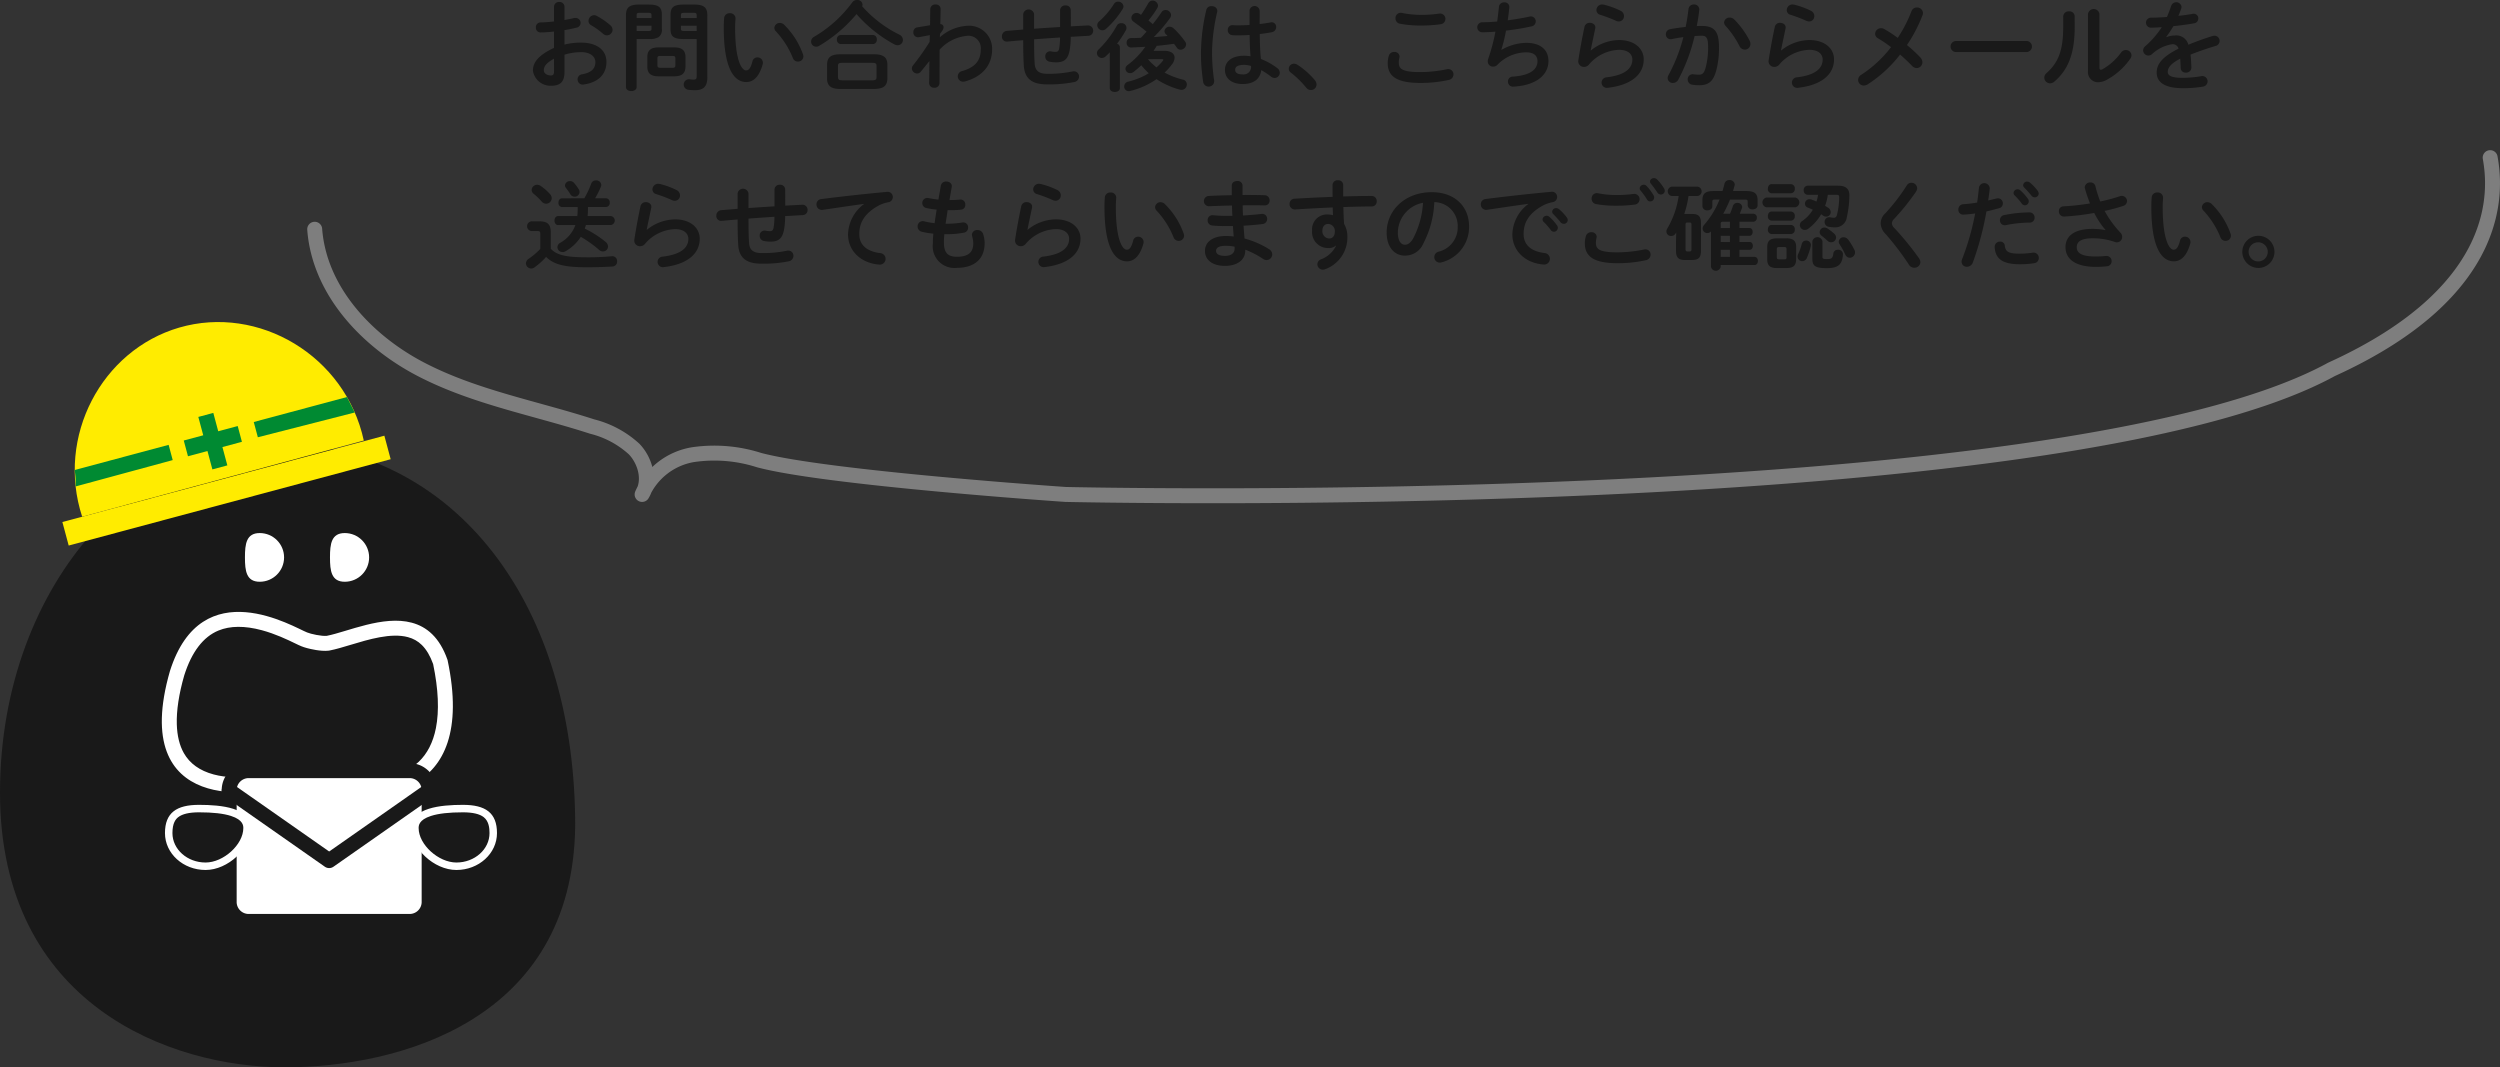<svg xmlns="http://www.w3.org/2000/svg" xmlns:xlink="http://www.w3.org/1999/xlink" width="334.658" height="142.875" viewBox="0 0 334.658 142.875">
  <rect x="0" y="0" width="334.658" height="142.875" fill="#333333" stroke="none"/>
  <defs>
    <clipPath id="clip-path">
      <rect id="長方形_4194" data-name="長方形 4194" width="44.618" height="24.347" fill="none"/>
    </clipPath>
  </defs>
  <g id="グループ_8357" data-name="グループ 8357" transform="translate(-20 -4965.582)">
    <path id="パス_75512" data-name="パス 75512" d="M5.564,7.928C6.149,7.837,6.7,7.72,7.176,7.6a.652.652,0,0,0,.546-.637A.663.663,0,0,0,7.033,6.3a.72.72,0,0,0-.234.026c-.364.091-.793.169-1.235.247V4.8a.645.645,0,0,0-.7-.637.645.645,0,0,0-.7.637V6.771c-.65.078-1.274.117-1.794.13a.63.63,0,0,0-.637.676.62.62,0,0,0,.637.663c.52,0,1.144-.052,1.794-.117v2.184C1.885,11.36,1.339,12.4,1.339,13.349A2.366,2.366,0,0,0,3.77,15.377c1.209,0,1.794-.494,1.794-1.846V11.217A7.675,7.675,0,0,1,7.8,10.879c1.235,0,1.9.611,1.9,1.326,0,.845-.507,1.417-1.781,1.638a.675.675,0,0,0-.6.676.685.685,0,0,0,.832.689c1.9-.273,3.029-1.339,3.029-3.016,0-1.625-1.313-2.587-3.393-2.587a8.758,8.758,0,0,0-2.223.26Zm-1.4,5.5c0,.325-.039.559-.416.572-.481,0-.949-.26-.949-.676,0-.507.234-.936,1.365-1.573Zm5.707-7.41a.708.708,0,0,0-.351-.091.781.781,0,0,0-.741.767.65.65,0,0,0,.364.585,10,10,0,0,1,1.573,1.131.793.793,0,0,0,.533.221A.761.761,0,0,0,12,7.889a.806.806,0,0,0-.3-.611A9.773,9.773,0,0,0,9.867,6.017Zm7.007,3.107a2.4,2.4,0,0,0,1.313-.273A1.224,1.224,0,0,0,18.6,7.759V5.9c0-.949-.338-1.391-1.729-1.391H15.522c-1.378,0-1.729.494-1.729,1.443v9.594c0,.364.364.546.715.546s.715-.182.715-.546V9.124ZM15.223,8.045v-.7h1.989v.39c0,.247-.091.312-.429.312Zm1.989-1.729H15.223V5.939c0-.26.091-.325.416-.325h1.144c.338,0,.429.065.429.325Zm3.042,7.8c.923-.013,1.482-.286,1.508-1.3V11.542c0-.884-.455-1.3-1.508-1.3H18.161c-1.053,0-1.508.416-1.508,1.3v1.274c0,.884.455,1.3,1.508,1.3Zm-1.872-1.144c-.247,0-.377-.065-.377-.325v-.936c0-.234.078-.325.377-.325h1.651c.3,0,.377.091.377.325v.936c0,.234-.078.325-.377.325Zm4.875-3.848v5.018c0,.312-.117.416-.416.416a4.063,4.063,0,0,1-.559-.052.71.71,0,0,0-.208,1.4,5.6,5.6,0,0,0,.962.065c1.1,0,1.651-.468,1.651-1.7V5.952c0-.949-.351-1.443-1.729-1.443H21.489c-1.391,0-1.729.442-1.729,1.391V7.759c0,.962.338,1.365,1.729,1.365Zm0-1.079H21.58c-.338,0-.429-.065-.429-.312v-.39h2.106Zm0-1.729H21.151V5.939c0-.26.091-.325.429-.325h1.261c.325,0,.416.065.416.325Zm3.679-.026c-.026.338-.052.728-.052,1.326,0,4.94,1.144,7.267,3.029,7.267.871,0,1.7-.637,2.184-2.379a.644.644,0,0,0,.026-.221.715.715,0,0,0-.741-.7.667.667,0,0,0-.663.559c-.26.975-.533,1.183-.845,1.183-.546,0-1.469-1.2-1.469-5.746,0-.468.026-.78.052-1.183a.7.7,0,0,0-.767-.728A.712.712,0,0,0,26.936,6.29Zm8.034.923a.858.858,0,0,0-.572-.247.719.719,0,0,0-.741.663.68.68,0,0,0,.221.481,11.5,11.5,0,0,1,2.249,3.536.716.716,0,0,0,.689.494.7.7,0,0,0,.728-.689,1.241,1.241,0,0,0-.052-.273A10.414,10.414,0,0,0,34.97,7.213Zm12.064,8.593c1.014-.026,1.729-.247,1.755-1.391V12.556c0-.936-.494-1.391-1.755-1.391H42.458c-1.261,0-1.742.455-1.742,1.391v1.859c0,.936.481,1.391,1.742,1.391Zm-4.3-1.157c-.364-.013-.559-.052-.559-.455V12.751c0-.338.091-.442.559-.442h4.03c.468,0,.572.1.572.442v1.443c0,.338-.1.455-.572.455ZM45.409,4.73a.459.459,0,0,0,.052-.221.675.675,0,0,0-.728-.611.782.782,0,0,0-.65.325,16.869,16.869,0,0,1-5.109,4.6.731.731,0,0,0-.4.637.691.691,0,0,0,.676.689.721.721,0,0,0,.377-.1,19.362,19.362,0,0,0,5.031-4.264A18.2,18.2,0,0,0,49.7,9.826a.984.984,0,0,0,.468.13.71.71,0,0,0,.7-.715.794.794,0,0,0-.468-.7A16.087,16.087,0,0,1,45.409,4.73Zm1.43,5.07a.554.554,0,0,0,.533-.611.547.547,0,0,0-.533-.611H42.562a.555.555,0,0,0-.533.611.562.562,0,0,0,.533.611Zm9-1.391c.351-.429.468-.637.468-.871a.418.418,0,0,0-.429-.416l.039-2.015a.622.622,0,0,0-.689-.611.655.655,0,0,0-.7.611L54.5,7.278l-1.729.286a.615.615,0,0,0-.507.637A.631.631,0,0,0,53,8.877L54.47,8.6l-.026.9a32.034,32.034,0,0,1-2.223,3.146.664.664,0,0,0-.156.416.712.712,0,0,0,.7.676.653.653,0,0,0,.52-.273l1.131-1.4-.039,2.964a.629.629,0,0,0,.689.611.64.64,0,0,0,.7-.611l.013-4.485a5.706,5.706,0,0,1,3.77-1.859,1.663,1.663,0,0,1,1.742,1.807c0,1.56-.806,2.431-2.483,2.912a.741.741,0,0,0-.6.715.715.715,0,0,0,.728.715,1.3,1.3,0,0,0,.208-.026c2.262-.6,3.666-2.106,3.666-4.329a3.081,3.081,0,0,0-3.263-3.133A6.052,6.052,0,0,0,55.809,8.89Zm17.5-3.133a.651.651,0,0,0-.715-.65.658.658,0,0,0-.715.65V7.512c-1.157.078-2.327.143-3.484.234V5.783a.737.737,0,0,0-1.456,0V7.85c-.728.065-1.456.117-2.184.182a.713.713,0,0,0-.663.741.646.646,0,0,0,.741.689c.7-.065,1.4-.13,2.106-.182v.13c0,1.326.026,2.288.078,3.211.1,1.937,1.248,2.574,3.146,2.574a17.138,17.138,0,0,0,3.588-.312.751.751,0,0,0,.663-.728.693.693,0,0,0-.7-.715,1,1,0,0,0-.195.026,16.048,16.048,0,0,1-3.341.312c-1.131,0-1.638-.416-1.7-1.326s-.078-1.807-.078-3.081V9.163c1.157-.091,2.314-.169,3.471-.247a8.953,8.953,0,0,1-.117,1.469c-.065.338-.195.455-.494.455a2.347,2.347,0,0,1-.585-.065.654.654,0,0,0-.78.689.688.688,0,0,0,.546.689,4.541,4.541,0,0,0,.9.091c1.079,0,1.6-.416,1.82-1.638a10.815,10.815,0,0,0,.143-1.781c.78-.039,1.56-.091,2.34-.13a.676.676,0,0,0,.663-.689.684.684,0,0,0-.754-.7l-2.236.117ZM84.409,10.71c.156-.221.3-.455.442-.676.767-.065,1.534-.169,2.3-.273.143.182.273.351.377.507a.6.6,0,0,0,.507.286.763.763,0,0,0,.741-.715.637.637,0,0,0-.1-.325,10.9,10.9,0,0,0-1.56-1.807.81.81,0,0,0-.559-.234.66.66,0,0,0-.676.6.568.568,0,0,0,.182.4c.078.078.156.156.234.247-.611.052-1.222.1-1.846.143a20.038,20.038,0,0,0,2.171-2.548.664.664,0,0,0,.143-.4.729.729,0,0,0-.741-.676.624.624,0,0,0-.533.286c-.286.442-.7,1.014-1.17,1.6-.195-.156-.39-.325-.585-.494a11.516,11.516,0,0,0,1.2-1.69.683.683,0,0,0,.078-.3.725.725,0,0,0-.728-.663.642.642,0,0,0-.572.351,17.793,17.793,0,0,1-.975,1.56l-.156-.117a.772.772,0,0,0-.442-.143.689.689,0,0,0-.689.663.63.63,0,0,0,.286.507c.559.416,1.131.819,1.742,1.339-.247.273-.494.559-.754.819-.442.026-.884.039-1.313.039a.586.586,0,0,0-.6.624.6.6,0,0,0,.637.637c.585-.026,1.209-.052,1.859-.091a10.486,10.486,0,0,1-2.327,2.405.677.677,0,0,0-.325.546.607.607,0,0,0,.624.572.74.74,0,0,0,.455-.156,13.142,13.142,0,0,0,1.04-.9,9.711,9.711,0,0,0,1,1.066,7.826,7.826,0,0,1-1.183.611,10.437,10.437,0,0,1-1.521.507.675.675,0,0,0-.585.65.615.615,0,0,0,.611.637,1.02,1.02,0,0,0,.182-.026,10.529,10.529,0,0,0,3.536-1.586,10.479,10.479,0,0,0,3.107,1.4.736.736,0,0,0,.234.039.726.726,0,0,0,.715-.741.652.652,0,0,0-.546-.637,10.262,10.262,0,0,1-2.431-.936,8.938,8.938,0,0,0,1-1.118,1.481,1.481,0,0,0,.338-.871c0-.546-.468-.923-1.339-.923ZM85.5,11.815c.143,0,.221.026.221.091a.286.286,0,0,1-.078.156,7.362,7.362,0,0,1-.832.858,7.667,7.667,0,0,1-1.144-1.1Zm-6.942,3.874c0,.351.338.52.676.52s.676-.169.676-.52v-5.46a.528.528,0,0,0-.377-.481A14.44,14.44,0,0,0,80.7,7.967a.639.639,0,0,0-.637-.962.607.607,0,0,0-.559.325,13.69,13.69,0,0,1-2.392,3.146.718.718,0,0,0-.273.546.661.661,0,0,0,.663.637A.747.747,0,0,0,78,11.451c.182-.169.377-.351.559-.546Zm.559-11.258a10.736,10.736,0,0,1-1.963,2.314.676.676,0,0,0-.273.533.7.7,0,0,0,.689.676.713.713,0,0,0,.468-.182,11.917,11.917,0,0,0,2.262-2.7.651.651,0,0,0,.091-.325.7.7,0,0,0-.728-.624A.614.614,0,0,0,79.118,4.431Zm19.5.871a.681.681,0,0,0-1.352,0V7.239c-.559.039-1.092.052-1.6.052-.234,0-.442-.013-.637-.026a.615.615,0,0,0-.676.65.656.656,0,0,0,.6.689,6.223,6.223,0,0,0,.715.026c.507,0,1.053-.013,1.612-.052.013.949.039,1.9.117,2.847a6.687,6.687,0,0,0-.858-.065c-1.69,0-2.561.806-2.561,1.885,0,1.17.91,1.9,2.366,1.9,1.612,0,2.353-.78,2.5-1.859a10.058,10.058,0,0,1,1.287.858.826.826,0,0,0,.494.195.7.7,0,0,0,.689-.7.789.789,0,0,0-.351-.637,9.091,9.091,0,0,0-2.171-1.209c-.117-1.1-.143-2.223-.156-3.341.559-.065,1.118-.143,1.625-.247a.687.687,0,0,0,.572-.689.606.606,0,0,0-.78-.611c-.442.078-.923.156-1.43.208V5.3Zm-2.275,8.554c-.65,0-1-.208-1-.611,0-.377.286-.663,1.2-.663a3.637,3.637,0,0,1,.923.143A1,1,0,0,1,96.343,13.856ZM91.481,5.224a25.684,25.684,0,0,0-.715,5.629,25.276,25.276,0,0,0,.3,4.056.743.743,0,0,0,1.469-.182,26.839,26.839,0,0,1-.286-3.861A24.82,24.82,0,0,1,92.937,5.5c.1-.507-.325-.78-.741-.78A.677.677,0,0,0,91.481,5.224Zm11.336,8.411a12.651,12.651,0,0,1,2.028,1.989.792.792,0,0,0,.637.325.741.741,0,0,0,.754-.728.948.948,0,0,0-.234-.6,10.4,10.4,0,0,0-2.327-2.054.927.927,0,0,0-.455-.143.694.694,0,0,0-.7.676A.639.639,0,0,0,102.817,13.635Zm14.846-8.008a.7.7,0,0,0-.858.728.713.713,0,0,0,.572.715,14.748,14.748,0,0,0,2.834.247,18.324,18.324,0,0,0,2.678-.182.718.718,0,0,0-.234-1.417,16.039,16.039,0,0,1-2.457.169A12.684,12.684,0,0,1,117.663,5.627ZM120.12,15a17.123,17.123,0,0,0,3.809-.4.759.759,0,0,0,.637-.741.69.69,0,0,0-.689-.715,1.3,1.3,0,0,0-.208.026,17.791,17.791,0,0,1-3.549.377c-2.431,0-2.873-.442-2.873-1.261a2.776,2.776,0,0,1,.078-.65,1.02,1.02,0,0,0,.026-.182.652.652,0,0,0-.715-.6.717.717,0,0,0-.728.52,3.538,3.538,0,0,0-.143.975C115.765,14.116,116.987,15,120.12,15Zm10.855-4.446a20.6,20.6,0,0,0,.624-2.561,32.155,32.155,0,0,0,3.38-.559.672.672,0,0,0,.6-.663.657.657,0,0,0-.65-.676,1,1,0,0,0-.195.026c-.871.195-1.885.364-2.9.494.078-.533.143-1.1.208-1.7a.624.624,0,0,0-.676-.7.672.672,0,0,0-.715.6c-.065.663-.143,1.313-.234,1.963-.741.065-1.43.1-2.028.1a.67.67,0,0,0,.013,1.339c.546,0,1.144-.026,1.781-.078a25.488,25.488,0,0,1-.975,3.666.923.923,0,0,0-.052.312.7.7,0,0,0,.728.7.823.823,0,0,0,.559-.234,5.391,5.391,0,0,1,3.887-1.677c1.066,0,1.482.507,1.482,1.183,0,1.053-.871,1.9-3.315,2.067a.632.632,0,0,0-.637.663.667.667,0,0,0,.741.676c2.951-.156,4.68-1.508,4.68-3.432,0-1.43-.988-2.431-2.977-2.431a6.852,6.852,0,0,0-3.3.936ZM144.69,4.522a1.448,1.448,0,0,0-.221-.026.765.765,0,0,0-.767.754.648.648,0,0,0,.494.624,18.854,18.854,0,0,1,2.119.806.937.937,0,0,0,.39.091.7.7,0,0,0,.689-.715.784.784,0,0,0-.455-.715A10.646,10.646,0,0,0,144.69,4.522Zm-1.755,6.123c.143-.754.364-1.742.611-2.951.091-.468-.312-.741-.728-.741a.693.693,0,0,0-.715.546c-.325,1.508-.624,3.172-.819,4.446a.755.755,0,0,0,.754.91.846.846,0,0,0,.663-.312,5.514,5.514,0,0,1,4.03-1.976c1.248,0,1.781.624,1.781,1.3,0,1.118-.884,2.08-3.432,2.379a.708.708,0,1,0,.169,1.4c3.133-.364,4.784-1.794,4.784-3.8,0-1.469-1.261-2.587-3.3-2.587a6.1,6.1,0,0,0-3.77,1.391Zm13.91-1.924c.351-.026.676-.039.962-.039.624,0,.845.312.845,1.482a10.41,10.41,0,0,1-.338,2.821c-.221.767-.455.91-.91.91a6.16,6.16,0,0,1-.715-.052.663.663,0,0,0-.767.7.7.7,0,0,0,.637.7,5.99,5.99,0,0,0,.884.065c1.313,0,1.911-.533,2.314-2.028a11.558,11.558,0,0,0,.351-3.107c0-2.041-.611-2.8-2.275-2.8-.208,0-.442,0-.7.013.143-.715.26-1.443.338-2.145a.673.673,0,0,0-.728-.741.681.681,0,0,0-.715.611c-.091.793-.221,1.6-.377,2.392-.689.078-1.4.169-2.067.3a.674.674,0,0,0-.585.676.634.634,0,0,0,.793.65c.494-.1,1.014-.195,1.547-.26a21.918,21.918,0,0,1-1.989,5.083.874.874,0,0,0-.117.4.676.676,0,0,0,.715.65.827.827,0,0,0,.7-.416A24.227,24.227,0,0,0,156.845,8.721Zm5.3-2.223a.869.869,0,0,0-.6-.247.721.721,0,0,0-.754.65.714.714,0,0,0,.208.468,12.56,12.56,0,0,1,1.846,2.678.8.8,0,0,0,.715.494.746.746,0,0,0,.754-.754.991.991,0,0,0-.1-.442A11.564,11.564,0,0,0,162.149,6.5Zm8.021-1.976a1.448,1.448,0,0,0-.221-.026.765.765,0,0,0-.767.754.648.648,0,0,0,.494.624,18.854,18.854,0,0,1,2.119.806.937.937,0,0,0,.39.091.7.7,0,0,0,.689-.715.784.784,0,0,0-.455-.715A10.646,10.646,0,0,0,170.17,4.522Zm-1.755,6.123c.143-.754.364-1.742.611-2.951.091-.468-.312-.741-.728-.741a.693.693,0,0,0-.715.546c-.325,1.508-.624,3.172-.819,4.446a.755.755,0,0,0,.754.91.846.846,0,0,0,.663-.312,5.514,5.514,0,0,1,4.03-1.976c1.248,0,1.781.624,1.781,1.3,0,1.118-.884,2.08-3.432,2.379a.708.708,0,1,0,.169,1.4c3.133-.364,4.784-1.794,4.784-3.8,0-1.469-1.261-2.587-3.3-2.587a6.1,6.1,0,0,0-3.77,1.391Zm14.729-.429a16.16,16.16,0,0,1-3.965,3.679.833.833,0,0,0-.442.7.757.757,0,0,0,.767.754,1.033,1.033,0,0,0,.507-.156,17.272,17.272,0,0,0,4.342-3.991c.6.507,1.144,1.04,1.586,1.495a.878.878,0,0,0,.65.312.777.777,0,0,0,.754-.78.958.958,0,0,0-.26-.624,19.551,19.551,0,0,0-1.807-1.677,19.98,19.98,0,0,0,2.08-3.978.894.894,0,0,0,.065-.312A.783.783,0,0,0,186.6,4.9a.753.753,0,0,0-.728.507,18.436,18.436,0,0,1-1.833,3.562,18.233,18.233,0,0,0-1.807-1.183.889.889,0,0,0-.429-.117.789.789,0,0,0-.793.754.71.71,0,0,0,.4.611A16.563,16.563,0,0,1,183.144,10.216Zm8.671-.832a.742.742,0,0,0,0,1.482h9.49a.742.742,0,0,0,0-1.482Zm14.378-1.872c0,3.172-.676,4.771-2.223,6.162a.829.829,0,0,0-.312.624.774.774,0,0,0,.767.754.868.868,0,0,0,.585-.234c1.794-1.534,2.717-3.666,2.717-7.254V6.095a.69.69,0,0,0-.754-.676.713.713,0,0,0-.78.676Zm4.849-1.742a.775.775,0,0,0-1.534,0v7.618a1.357,1.357,0,0,0,1.365,1.521,2.476,2.476,0,0,0,1.118-.312,9.171,9.171,0,0,0,3.185-2.847.833.833,0,0,0,.156-.455.748.748,0,0,0-.767-.7.789.789,0,0,0-.637.351,7.862,7.862,0,0,1-2.444,2.2.691.691,0,0,1-.26.091c-.13,0-.182-.1-.182-.3Zm8.944,3.068c.312-.416.637-.91.962-1.443.962-.091,1.937-.234,2.756-.377a.649.649,0,0,0,.572-.65.617.617,0,0,0-.78-.611c-.559.1-1.209.195-1.885.26A10.547,10.547,0,0,0,222,4.99a.505.505,0,0,0,.026-.195.716.716,0,0,0-1.378-.13c-.156.481-.351.988-.572,1.508-.754.052-1.482.091-2.093.091a.671.671,0,1,0,0,1.339c.429-.013.9-.026,1.4-.065a12.24,12.24,0,0,1-2.2,2.535.759.759,0,0,0-.3.572.714.714,0,0,0,.7.689.768.768,0,0,0,.468-.169,5.136,5.136,0,0,1,2.665-1.339.8.8,0,0,1,.91.585c-2.314,1.157-2.925,2.158-2.925,3.2,0,1.274,1.04,2.093,3.5,2.093a15.245,15.245,0,0,0,2.665-.208.717.717,0,0,0,.65-.7.7.7,0,0,0-.845-.7,15.264,15.264,0,0,1-2.522.221c-1.5,0-1.963-.3-1.963-.806,0-.481.312-1.066,1.664-1.755.026.351.052.767.065,1.261a.633.633,0,0,0,.689.6.679.679,0,0,0,.741-.676c-.026-.676-.052-1.248-.117-1.729,1.092-.442,2.249-.832,3.38-1.17a.694.694,0,0,0-.156-1.365.971.971,0,0,0-.26.039,33.877,33.877,0,0,0-3.25,1.17,1.66,1.66,0,0,0-1.82-1.235,3.114,3.114,0,0,0-1.118.221ZM5.239,30.446c-.325,0-.481.286-.481.585a.523.523,0,0,0,.481.585H7.332v.156a9.519,9.519,0,0,1-.052,1.053H4.706c-.325,0-.481.3-.481.6s.156.6.481.6H7.02a4.387,4.387,0,0,1-2.015,2.366.718.718,0,0,0-.39.6.687.687,0,0,0,.689.65.753.753,0,0,0,.416-.117,5.889,5.889,0,0,0,2.028-1.924A15.811,15.811,0,0,1,10.2,37.349a.745.745,0,0,0,.52.208.677.677,0,0,0,.676-.663.844.844,0,0,0-.351-.637A14.291,14.291,0,0,0,8.281,34.5c.052-.156.1-.312.156-.481h3.354a.609.609,0,0,0,0-1.2H8.658c.039-.338.039-.663.052-1v-.208h2.418a.533.533,0,0,0,.494-.585.526.526,0,0,0-.494-.585H9.659a11.5,11.5,0,0,0,.78-1.547.6.6,0,0,0,.052-.247.66.66,0,0,0-.715-.6.644.644,0,0,0-.637.442,11.745,11.745,0,0,1-.923,1.95ZM3.731,35.022c0-1.04-.39-1.495-1.495-1.495H1.131a.655.655,0,0,0,0,1.3h.793c.338,0,.4.091.4.364v2.028A9.39,9.39,0,0,1,.78,38.532a.786.786,0,0,0-.377.624.714.714,0,0,0,.7.689.735.735,0,0,0,.429-.143,9.381,9.381,0,0,0,1.573-1.417c.975.988,2.379,1.391,5.408,1.391,1.378,0,2.392-.039,3.471-.1a.651.651,0,0,0,.624-.689.643.643,0,0,0-.715-.689,32.386,32.386,0,0,1-3.393.143c-2.782,0-3.991-.312-4.771-1.144Zm3.094-6.656a.653.653,0,0,0-.507-.221.642.642,0,0,0-.689.559.589.589,0,0,0,.13.351,7.977,7.977,0,0,1,.559.793.663.663,0,0,0,.611.377.635.635,0,0,0,.65-.611.679.679,0,0,0-.1-.364A6.117,6.117,0,0,0,6.825,28.366ZM2.4,28.8a.869.869,0,0,0-.494-.169.743.743,0,0,0-.741.7.69.69,0,0,0,.273.507,9.7,9.7,0,0,1,1.066,1.027.764.764,0,0,0,.6.3.749.749,0,0,0,.754-.728A.817.817,0,0,0,3.64,29.9,6.7,6.7,0,0,0,2.4,28.8Zm15.925-.273a1.448,1.448,0,0,0-.221-.026.765.765,0,0,0-.767.754.648.648,0,0,0,.494.624,18.854,18.854,0,0,1,2.119.806.937.937,0,0,0,.39.091.7.7,0,0,0,.689-.715.784.784,0,0,0-.455-.715A10.646,10.646,0,0,0,18.33,28.522Zm-1.755,6.123c.143-.754.364-1.742.611-2.951.091-.468-.312-.741-.728-.741a.693.693,0,0,0-.715.546c-.325,1.508-.624,3.172-.819,4.446a.755.755,0,0,0,.754.91.846.846,0,0,0,.663-.312,5.514,5.514,0,0,1,4.03-1.976c1.248,0,1.781.624,1.781,1.3,0,1.118-.884,2.08-3.432,2.379a.708.708,0,1,0,.169,1.4c3.133-.364,4.784-1.794,4.784-3.8,0-1.469-1.261-2.587-3.3-2.587a6.1,6.1,0,0,0-3.77,1.391Zm18.538-5.369a.651.651,0,0,0-.715-.65.658.658,0,0,0-.715.65v2.236c-1.157.078-2.327.143-3.484.234V29.783a.737.737,0,0,0-1.456,0V31.85c-.728.065-1.456.117-2.184.182a.713.713,0,0,0-.663.741.646.646,0,0,0,.741.689c.7-.065,1.4-.13,2.106-.182v.13c0,1.326.026,2.288.078,3.211.1,1.937,1.248,2.574,3.146,2.574a17.138,17.138,0,0,0,3.588-.312.751.751,0,0,0,.663-.728.693.693,0,0,0-.7-.715,1,1,0,0,0-.195.026,16.048,16.048,0,0,1-3.341.312c-1.131,0-1.638-.416-1.7-1.326s-.078-1.807-.078-3.081v-.208c1.157-.091,2.314-.169,3.471-.247a8.953,8.953,0,0,1-.117,1.469c-.065.338-.195.455-.494.455a2.347,2.347,0,0,1-.585-.065.654.654,0,0,0-.78.689.688.688,0,0,0,.546.689,4.54,4.54,0,0,0,.9.091c1.079,0,1.6-.416,1.82-1.638a10.816,10.816,0,0,0,.143-1.781c.78-.039,1.56-.091,2.34-.13a.676.676,0,0,0,.663-.689.684.684,0,0,0-.754-.7l-2.236.117Zm10.543,1.937a5.241,5.241,0,0,0-2.132,4.056c0,2.21,1.729,3.861,4.186,4.043a.77.77,0,1,0,.143-1.534c-1.82-.221-2.821-1.1-2.821-2.548,0-1.235.429-2.587,2.457-3.744a4.45,4.45,0,0,1,1.43-.52.7.7,0,0,0,.6-.7.683.683,0,0,0-.78-.689c-2.7.247-6.058.611-8.762.962a.7.7,0,0,0-.676.715.719.719,0,0,0,.858.728c1.872-.273,3.939-.585,5.5-.793ZM57.4,28.938c.091-.481-.312-.741-.715-.741a.694.694,0,0,0-.741.546l-.325,1.872a12.108,12.108,0,0,1-1.339-.208.673.673,0,0,0-.819.689.664.664,0,0,0,.559.65,9.462,9.462,0,0,0,1.365.208c-.1.611-.195,1.209-.273,1.82a10.62,10.62,0,0,1-1.378-.247.72.72,0,0,0-.234-.026.677.677,0,0,0-.663.715.708.708,0,0,0,.546.7,10.5,10.5,0,0,0,1.56.26,12.432,12.432,0,0,0-.065,1.313,2.906,2.906,0,0,0,3.237,3.263c2.184,0,3.692-1.079,3.692-3.3a3.9,3.9,0,0,0-.195-1.2.767.767,0,0,0-.767-.559.679.679,0,0,0-.741.624,1,1,0,0,0,.026.195,3.541,3.541,0,0,1,.156.962c0,1.287-.767,1.794-2.2,1.794-1.144,0-1.729-.481-1.729-1.885,0-.312.013-.676.052-1.131h.364a12.176,12.176,0,0,0,2.262-.208.666.666,0,0,0,.559-.689.651.651,0,0,0-.767-.676,12.464,12.464,0,0,1-2.041.169h-.208c.091-.611.195-1.209.273-1.82h.364a10.863,10.863,0,0,0,1.443-.065.611.611,0,0,0,.559-.663.635.635,0,0,0-.689-.689c-.4.039-.832.065-1.339.065H57.1Zm11.895-.416a1.447,1.447,0,0,0-.221-.026.765.765,0,0,0-.767.754.648.648,0,0,0,.494.624,18.854,18.854,0,0,1,2.119.806.937.937,0,0,0,.39.091.7.7,0,0,0,.689-.715.784.784,0,0,0-.455-.715A10.646,10.646,0,0,0,69.29,28.522Zm-1.755,6.123c.143-.754.364-1.742.611-2.951.091-.468-.312-.741-.728-.741a.693.693,0,0,0-.715.546c-.325,1.508-.624,3.172-.819,4.446a.755.755,0,0,0,.754.91.846.846,0,0,0,.663-.312,5.514,5.514,0,0,1,4.03-1.976c1.248,0,1.781.624,1.781,1.3,0,1.118-.884,2.08-3.432,2.379a.708.708,0,1,0,.169,1.4c3.133-.364,4.784-1.794,4.784-3.8,0-1.469-1.261-2.587-3.3-2.587a6.1,6.1,0,0,0-3.77,1.391ZM77.9,30.29c-.026.338-.052.728-.052,1.326,0,4.94,1.144,7.267,3.029,7.267.871,0,1.7-.637,2.184-2.379a.644.644,0,0,0,.026-.221.715.715,0,0,0-.741-.7.667.667,0,0,0-.663.559c-.26.975-.533,1.183-.845,1.183-.546,0-1.469-1.2-1.469-5.746,0-.468.026-.78.052-1.183a.7.7,0,0,0-.767-.728A.712.712,0,0,0,77.9,30.29Zm8.034.923a.858.858,0,0,0-.572-.247.719.719,0,0,0-.741.663.68.68,0,0,0,.221.481,11.5,11.5,0,0,1,2.249,3.536.716.716,0,0,0,.689.494.7.7,0,0,0,.728-.689,1.241,1.241,0,0,0-.052-.273A10.414,10.414,0,0,0,85.93,31.213Zm10.4-2.5a.641.641,0,0,0-.715-.585c-.364,0-.728.195-.728.585V30.03c-1.105.013-2.184.052-3.094.1a.69.69,0,0,0,.026,1.378c.91-.039,1.989-.078,3.094-.1.013.468.026.923.052,1.391h-.7a17.957,17.957,0,0,1-1.872-.091.657.657,0,0,0-.741.689.675.675,0,0,0,.624.689c.455.052,1.248.078,2.028.078h.741c.013.455.065.923.1,1.391a9.737,9.737,0,0,0-1.053-.065c-1.859,0-2.795.871-2.795,2,0,1.209,1.014,2,2.665,2,1.508,0,2.73-.676,2.73-2.08v-.091a12.136,12.136,0,0,1,2.4,1.248.764.764,0,0,0,1.209-.624.833.833,0,0,0-.442-.7A11.958,11.958,0,0,0,96.6,35.828c-.052-.572-.1-1.144-.13-1.716.871-.052,1.729-.117,2.522-.221a.686.686,0,0,0,.637-.689.665.665,0,0,0-.793-.663c-.754.091-1.586.156-2.444.208q-.039-.683-.039-1.365c1.053-.013,2.067-.013,2.938.013a.633.633,0,0,0,.663-.663.665.665,0,0,0-.663-.7C98.4,30,97.37,29.991,96.33,30V28.717Zm-2.366,9.438c-.845,0-1.183-.3-1.183-.65,0-.39.3-.7,1.313-.7a6.052,6.052,0,0,1,1.17.117v.286C95.264,37.752,94.835,38.155,93.964,38.155Zm14.885-1.365a3.674,3.674,0,0,1-2,1.82.729.729,0,0,0-.507.663.738.738,0,0,0,.741.728.958.958,0,0,0,.351-.078,4.513,4.513,0,0,0,2.925-4.329,3.316,3.316,0,0,0-.442-1.729c-.052-.754-.078-1.495-.091-2.249,1.352-.039,2.678-.078,3.835-.078a.646.646,0,0,0,.624-.689.664.664,0,0,0-.676-.715c-1.157,0-2.457.026-3.809.065V28.652a.642.642,0,0,0-.7-.624.668.668,0,0,0-.728.637c0,.585,0,1.118.013,1.586-1.781.065-3.562.156-5.1.247a.671.671,0,0,0-.663.7.7.7,0,0,0,.728.741c1.521-.1,3.289-.195,5.044-.273.013.351.026.689.039,1.04a3.053,3.053,0,0,0-.78-.1,1.985,1.985,0,0,0-2.015,2.158,2.138,2.138,0,0,0,2.21,2.34,1.433,1.433,0,0,0,.962-.325Zm-1.079-2.912a.94.94,0,0,1,.91,1.04c0,.6-.325.91-.767.91a.967.967,0,0,1-.9-1.027C107.016,34.229,107.328,33.878,107.77,33.878Zm10.283,4.238a2.638,2.638,0,0,0,2.483-1.638A13.007,13.007,0,0,0,122,30.953a3.178,3.178,0,0,1,3.133,3.25,3.343,3.343,0,0,1-2.587,3.393.749.749,0,0,0-.546.715.729.729,0,0,0,.728.741.853.853,0,0,0,.3-.052,4.869,4.869,0,0,0,3.627-4.8c0-2.587-1.833-4.576-5-4.576-3.575,0-6.032,2.431-6.032,5.4C115.622,37.05,116.727,38.116,118.053,38.116Zm2.431-7.072a11.759,11.759,0,0,1-1.3,4.745c-.377.663-.728.871-1.131.871-.468,0-.936-.442-.936-1.638A4.118,4.118,0,0,1,120.484,31.044Zm14.092.169a5.241,5.241,0,0,0-2.132,4.056c0,2.21,1.729,3.861,4.186,4.043a.77.77,0,1,0,.143-1.534c-1.82-.221-2.821-1.1-2.821-2.548,0-1.235.429-2.587,2.457-3.744a4.45,4.45,0,0,1,1.43-.52.7.7,0,0,0,.6-.7.683.683,0,0,0-.78-.689c-2.7.247-6.058.611-8.762.962a.7.7,0,0,0-.676.715.719.719,0,0,0,.858.728c1.872-.273,3.939-.585,5.5-.793Zm2.041,2.366a9.456,9.456,0,0,1,.962,1.1.521.521,0,0,0,.429.247.53.53,0,0,0,.52-.52.543.543,0,0,0-.117-.351,6.5,6.5,0,0,0-1.014-1.131.545.545,0,0,0-.91.351A.462.462,0,0,0,136.617,33.579Zm1.3-1.027c.3.312.663.7.962,1.079a.565.565,0,0,0,.455.234.508.508,0,0,0,.52-.494.605.605,0,0,0-.143-.39,6.519,6.519,0,0,0-1-1.066.624.624,0,0,0-.39-.156.522.522,0,0,0-.546.481A.43.43,0,0,0,137.917,32.552ZM149.6,29.393a9.316,9.316,0,0,1,.858,1.183.5.5,0,0,0,.442.286.533.533,0,0,0,.533-.52.575.575,0,0,0-.091-.312,6.942,6.942,0,0,0-.91-1.222.521.521,0,0,0-.39-.182.531.531,0,0,0-.546.481A.433.433,0,0,0,149.6,29.393Zm-5.681.377a.7.7,0,0,0-.858.728.713.713,0,0,0,.572.715,14.328,14.328,0,0,0,2.7.221,17.886,17.886,0,0,0,2.548-.156.718.718,0,0,0-.234-1.417,15.731,15.731,0,0,1-2.327.143A12.472,12.472,0,0,1,143.923,29.77Zm2.587,9.36a17.123,17.123,0,0,0,3.809-.4.759.759,0,0,0,.637-.741.69.69,0,0,0-.689-.715,1.3,1.3,0,0,0-.208.026,17.791,17.791,0,0,1-3.549.377c-2.431,0-2.873-.442-2.873-1.261a2.776,2.776,0,0,1,.078-.65,1.02,1.02,0,0,0,.026-.182.652.652,0,0,0-.715-.6.717.717,0,0,0-.728.52,3.538,3.538,0,0,0-.143.975C142.155,38.246,143.377,39.13,146.51,39.13Zm4.485-10.647a14.341,14.341,0,0,1,.858,1.17.588.588,0,0,0,.481.286.51.51,0,0,0,.52-.507.7.7,0,0,0-.117-.351,6.548,6.548,0,0,0-.9-1.157.6.6,0,0,0-.429-.182.506.506,0,0,0-.533.455A.452.452,0,0,0,150.995,28.483Zm9.685,4.03a16.956,16.956,0,0,0,.91-1.9h2c.312,0,.364.065.364.312v.455a.6.6,0,0,0,.663.546c.338,0,.663-.182.663-.546v-.663c0-.845-.325-1.248-1.521-1.248h-1.768c.078-.247.143-.481.208-.728a.653.653,0,0,0,.026-.156.667.667,0,0,0-.715-.585.639.639,0,0,0-.663.507c-.078.325-.169.637-.26.962h-1.17c-1.2,0-1.521.4-1.521,1.248v.793a.6.6,0,0,0,.663.546c.338,0,.663-.182.663-.546v-.585c0-.247.052-.312.364-.312h.6a11.7,11.7,0,0,1-2.041,3.367.784.784,0,0,0-.221.507.624.624,0,0,0,.637.611.631.631,0,0,0,.481-.221v4.745a.666.666,0,0,0,1.3,0v-.247h4.524c.312,0,.455-.273.455-.546s-.143-.546-.455-.546h-2.015v-.949h1.378c.286,0,.416-.26.416-.52s-.13-.52-.416-.52h-1.378v-.832H164.2c.286,0,.416-.26.416-.52s-.13-.52-.416-.52h-1.352v-.845h1.872a.487.487,0,0,0,.455-.533.48.48,0,0,0-.455-.533H162.89c.117-.273.208-.52.286-.741a.51.51,0,0,0,.039-.182.608.608,0,0,0-.65-.533.6.6,0,0,0-.585.4c-.091.286-.234.689-.39,1.053Zm-.338,5.772v-.949h1.235v.949Zm0-1.989v-.832h1.235V36.3Zm0-1.872v-.572c0-.182.065-.273.286-.273h.949v.845Zm-5.98,1.781v1.274c0,.858.3,1.222,1.17,1.222h1c.9-.013,1.157-.364,1.17-1.222V33.761c0-.858-.3-1.222-1.17-1.222h-1.066a13.778,13.778,0,0,0,.572-2.405h1.222a.632.632,0,0,0,0-1.248h-3.484a.634.634,0,0,0,0,1.248h.936a11.782,11.782,0,0,1-1.495,4.316.8.8,0,0,0-.143.442.617.617,0,0,0,.65.6.683.683,0,0,0,.572-.325.971.971,0,0,0,.091-.156Zm1.547,1.352c-.234,0-.273-.1-.273-.312v-3.25c0-.247.065-.312.273-.312h.247c.208,0,.273.065.273.312v3.25c0,.247-.065.312-.273.312Zm13.247,2.223c.871-.013,1.274-.286,1.287-1.183V36.985c0-.793-.325-1.183-1.287-1.183h-1.287c-.975,0-1.3.39-1.3,1.183V38.6c0,.793.325,1.183,1.3,1.183Zm-1.027-1.17c-.208,0-.273-.078-.273-.286V37.271c0-.221.065-.3.273-.3h.754c.208,0,.273.078.273.3v1.053c0,.221-.065.286-.273.286Zm7.683-8.632c.325,0,.39.078.39.325a9.535,9.535,0,0,1-.3,2.366c-.078.286-.208.377-.416.377a3.031,3.031,0,0,1-.468-.052.613.613,0,0,0-.767.624.642.642,0,0,0,.546.637,4.473,4.473,0,0,0,.819.078,1.55,1.55,0,0,0,1.612-1.365,13.681,13.681,0,0,0,.338-2.912c.013-.819-.429-1.3-1.469-1.3h-4.121a.553.553,0,0,0-.52.611.56.56,0,0,0,.52.611h1.4a5.588,5.588,0,0,1-.208.9c-.247-.1-.481-.208-.689-.273a.883.883,0,0,0-.247-.039.6.6,0,0,0-.611.6.555.555,0,0,0,.377.52c.234.091.455.182.676.286a4.677,4.677,0,0,1-1.4,1.495.686.686,0,0,0-.338.572.664.664,0,0,0,.676.637.735.735,0,0,0,.429-.143,6.31,6.31,0,0,0,1.742-1.95c.091.052.169.117.247.169a.735.735,0,0,0,.429.143.6.6,0,0,0,.611-.6.712.712,0,0,0-.364-.6c-.117-.078-.247-.156-.39-.247a6.941,6.941,0,0,0,.364-1.469Zm-3.2,8.515c0,.975.312,1.3,1.924,1.3,1.495,0,2.093-.442,2.171-1.859a.6.6,0,0,0-.663-.6.575.575,0,0,0-.624.494c-.078.65-.26.754-.871.754-.442,0-.585-.052-.585-.286V36.205a.688.688,0,0,0-1.352,0Zm-.221-1.625a.878.878,0,0,0,.026-.182.6.6,0,0,0-.624-.585.591.591,0,0,0-.6.455,6.637,6.637,0,0,1-.468,1.326.832.832,0,0,0-.091.364.612.612,0,0,0,.624.611.662.662,0,0,0,.624-.442A9.8,9.8,0,0,0,172.393,36.868Zm-2.054-5.226a.663.663,0,0,0,0-1.3h-3.887a.666.666,0,0,0,0,1.3Zm-.585-1.872a.55.55,0,0,0,.507-.611.543.543,0,0,0-.507-.611h-2.6c-.325,0-.494.3-.494.611a.549.549,0,0,0,.494.611Zm0,3.666a.55.55,0,0,0,.507-.611.543.543,0,0,0-.507-.611h-2.6c-.325,0-.494.3-.494.611a.549.549,0,0,0,.494.611Zm0,1.794a.55.55,0,0,0,.507-.611.543.543,0,0,0-.507-.611h-2.6c-.325,0-.494.3-.494.611a.549.549,0,0,0,.494.611Zm7.657.754a.765.765,0,0,0-.611-.325.624.624,0,0,0-.65.585.572.572,0,0,0,.1.338,9.752,9.752,0,0,1,.754,1.365.688.688,0,0,0,.624.455.716.716,0,0,0,.7-.7.792.792,0,0,0-.091-.364A8.167,8.167,0,0,0,177.411,35.984ZM174.655,34.5a.772.772,0,0,0-.442-.143.63.63,0,0,0-.624.611.59.59,0,0,0,.247.481,9.538,9.538,0,0,1,.78.663.735.735,0,0,0,.507.221.661.661,0,0,0,.663-.637.716.716,0,0,0-.26-.52A6.581,6.581,0,0,0,174.655,34.5Zm10.595-5.785a25.107,25.107,0,0,1-2.886,3.744,1.863,1.863,0,0,0-.611,1.352,2.12,2.12,0,0,0,.689,1.443,37.015,37.015,0,0,1,3.081,4.056.838.838,0,0,0,.728.429.794.794,0,0,0,.819-.754,1,1,0,0,0-.2-.533,39.294,39.294,0,0,0-3.3-4.043.9.9,0,0,1-.312-.611.831.831,0,0,1,.273-.572,31.144,31.144,0,0,0,2.951-3.666.907.907,0,0,0,.156-.468.763.763,0,0,0-.78-.728A.715.715,0,0,0,185.25,28.717Zm9.152,3.757a34.576,34.576,0,0,1-1.742,6.11.967.967,0,0,0-.078.364.685.685,0,0,0,.715.663.854.854,0,0,0,.793-.572,39.5,39.5,0,0,0,1.82-6.838c.52-.117,1.092-.26,1.69-.429a.64.64,0,0,0,.507-.637.66.66,0,0,0-.65-.689,1,1,0,0,0-.195.026c-.377.091-.754.182-1.118.26.078-.494.143-.962.208-1.586a.727.727,0,0,0-1.443-.13c-.078.715-.13,1.287-.247,2a16.679,16.679,0,0,1-1.846.221.683.683,0,0,0-.663.715.64.64,0,0,0,.715.676C193.323,32.6,193.843,32.552,194.4,32.474Zm5.265-2.444a9.457,9.457,0,0,1,.962,1.105.521.521,0,0,0,.429.247.53.53,0,0,0,.52-.52.543.543,0,0,0-.117-.351,6.5,6.5,0,0,0-1.014-1.131.545.545,0,0,0-.91.351A.462.462,0,0,0,199.667,30.03Zm-2.652,6.955c.091,1.6,1.118,2.288,3.354,2.288a12.21,12.21,0,0,0,1.95-.143.681.681,0,0,0,.6-.689.7.7,0,0,0-.819-.715,11.661,11.661,0,0,1-1.755.13c-1.417,0-1.885-.234-1.976-1.066a.588.588,0,0,0-.624-.546A.692.692,0,0,0,197.015,36.985ZM200.967,29c.3.312.663.7.962,1.079a.565.565,0,0,0,.455.234.508.508,0,0,0,.52-.494.605.605,0,0,0-.143-.39,6.519,6.519,0,0,0-1-1.066.624.624,0,0,0-.39-.156.522.522,0,0,0-.546.481A.43.43,0,0,0,200.967,29Zm-2.652,3.679a.7.7,0,0,0-.6.689.652.652,0,0,0,.806.663,17.568,17.568,0,0,1,3.172-.338.633.633,0,0,0,.663-.663.674.674,0,0,0-.7-.7A17.989,17.989,0,0,0,198.315,32.682Zm13.52,2.028a8.41,8.41,0,0,0-1.742-.169c-2.522,0-3.6,1.04-3.6,2.444,0,1.638,1.4,2.639,4.056,2.639a12.3,12.3,0,0,0,1.482-.078.665.665,0,0,0,.637-.676.68.68,0,0,0-.78-.7c-.416.039-.832.065-1.365.065-1.937,0-2.522-.494-2.522-1.235,0-.715.533-1.2,2.106-1.2a8.82,8.82,0,0,1,3,.494,1.023,1.023,0,0,0,.26.052.727.727,0,0,0,.715-.741.8.8,0,0,0-.221-.546,13.826,13.826,0,0,1-2.132-2.925,22.1,22.1,0,0,0,2.47-.663.692.692,0,0,0,.533-.65.707.707,0,0,0-.7-.7.722.722,0,0,0-.273.052,22.4,22.4,0,0,1-2.613.7,16.26,16.26,0,0,1-.65-2.054.646.646,0,0,0-.663-.494.714.714,0,0,0-.767.637.652.652,0,0,0,.026.156c.182.663.416,1.339.676,2.015a32.271,32.271,0,0,1-3.536.39.619.619,0,0,0-.624.65.675.675,0,0,0,.715.715,32.72,32.72,0,0,0,4.017-.481,10.98,10.98,0,0,0,1.508,2.275Zm6.2-4.42c-.026.338-.052.728-.052,1.326,0,4.94,1.144,7.267,3.029,7.267.871,0,1.7-.637,2.184-2.379a.644.644,0,0,0,.026-.221.715.715,0,0,0-.741-.7.667.667,0,0,0-.663.559c-.26.975-.533,1.183-.845,1.183-.546,0-1.469-1.2-1.469-5.746,0-.468.026-.78.052-1.183a.7.7,0,0,0-.767-.728A.712.712,0,0,0,218.036,30.29Zm8.034.923a.858.858,0,0,0-.572-.247.719.719,0,0,0-.741.663.68.68,0,0,0,.221.481,11.5,11.5,0,0,1,2.249,3.536.716.716,0,0,0,.689.494.7.7,0,0,0,.728-.689,1.241,1.241,0,0,0-.052-.273A10.414,10.414,0,0,0,226.07,31.213Zm6.227,4.251a2.152,2.152,0,1,0,2.171,2.145A2.148,2.148,0,0,0,232.3,35.464Zm0,.871a1.281,1.281,0,1,1-1.287,1.274A1.26,1.26,0,0,1,232.3,36.335Z" transform="translate(90 4961.684)" fill="#191919"/>
    <g id="グループ_7189" data-name="グループ 7189" transform="translate(42.126 4996.67)">
      <path id="パス_5786" data-name="パス 5786" d="M292.216-8.986c.741,4.131,2.075,17.748-21.231,28.339C234.711,39.208,101.512,36.1,101.512,36.1s-31.994-2.177-41.038-4.6a19.611,19.611,0,0,0-8.826-.726A9.035,9.035,0,0,0,44.829,36.1c1.147-1.869.449-4.472-1.048-6.056a12.974,12.974,0,0,0-5.643-3.034c-7.673-2.485-15.734-3.927-22.916-7.661S1.623,8.878,1,.6" transform="translate(19 -1)" fill="none" stroke="#7e7e7e" stroke-linecap="round" stroke-linejoin="round" stroke-width="2"/>
    </g>
    <g id="グループ_8353" data-name="グループ 8353" transform="translate(-1228.646 171.021)">
      <g id="グループ_7128" data-name="グループ 7128" transform="translate(1248.646 4832.523)">
        <path id="パス_5701" data-name="パス 5701" d="M42.2.634C63.647,3.4,78.08,23.262,78.08,51.638c-.306,26.094-23.635,32.315-38.909,32.315S1.082,75.558,1.082,47.182,20.754-2.132,42.2.634Z" transform="translate(-1.082 20.959)" fill="#191919"/>
        <g id="グループ_7125" data-name="グループ 7125" transform="matrix(0.966, -0.259, 0.259, 0.966, 2.889, 11.548)">
          <rect id="長方形_4193" data-name="長方形 4193" width="44.618" height="3.26" transform="translate(0 21.087)" fill="#ffec00"/>
          <g id="グループ_7124" data-name="グループ 7124" transform="translate(0 0)">
            <g id="グループ_7123" data-name="グループ 7123" transform="translate(0)" clip-path="url(#clip-path)">
              <path id="パス_5697" data-name="パス 5697" d="M39.08,21C39.649,9.4,30.2-.24,19.118,0,8.317.243-.58,9.8.03,21.087L39.08,21" transform="translate(2.712 0)" fill="#ffec00"/>
              <path id="パス_5698" data-name="パス 5698" d="M13.391,2.27,0,2.114V0H12.915l.476,2.27" transform="translate(28.208 14.79)" fill="#008a32"/>
              <path id="パス_5699" data-name="パス 5699" d="M13.466,2.114,0,2.156c.059-.184.115-.377.166-.578A10.428,10.428,0,0,0,.443,0H13.466Z" transform="translate(2.944 14.79)" fill="#008a32"/>
              <path id="パス_5700" data-name="パス 5700" d="M7.477,2.543h-2.7V0H2.7V2.543H0V4.728H2.7V7.27H4.773V4.728h2.7Z" transform="translate(18.517 12.212)" fill="#008a32"/>
            </g>
          </g>
        </g>
        <g id="グループ_7126" data-name="グループ 7126" transform="translate(19.16 33.395)">
          <g id="グループ_6580" data-name="グループ 6580" transform="translate(0 0)">
            <g id="パス_4899" data-name="パス 4899" transform="matrix(0.966, 0.259, -0.259, 0.966, 7.373, 4.333)" fill="none" stroke-linecap="round" stroke-linejoin="round">
              <path d="M16.395,4.889a7.719,7.719,0,0,0,2.67-.245C22.9,2.768,30.248-4.137,35.493,3.554l.021.031c8.842,17.364-4.814,21.347-12.2,20.424a5.551,5.551,0,0,0-4.754,1.274C15.893,27.705-.356,34.807.006,14.639.624.523,14.579,4.706,16.395,4.889Z" stroke="none"/>
              <path d="M 29.597 0 L 29.596 2 C 27.267 2 24.596 3.656 22.451 4.987 C 21.556 5.542 20.711 6.066 19.943 6.441 C 19.891 6.466 19.839 6.489 19.785 6.51 C 18.807 6.888 17.366 6.917 16.947 6.917 C 16.64 6.917 16.374 6.903 16.156 6.875 C 15.901 6.847 15.594 6.788 15.178 6.709 C 14.123 6.508 12.358 6.171 10.457 6.171 C 8.095 6.171 6.218 6.69 4.878 7.714 C 3.12 9.057 2.154 11.408 2.005 14.701 C 1.96 17.298 2.208 19.512 2.74 21.282 C 3.181 22.751 3.822 23.92 4.644 24.757 C 5.771 25.905 7.318 26.487 9.241 26.487 C 12.766 26.487 16.377 24.566 17.22 23.802 C 17.232 23.791 17.245 23.78 17.257 23.77 C 18.697 22.527 20.306 21.923 22.177 21.923 C 22.623 21.923 23.083 21.957 23.581 22.027 C 24.152 22.098 24.757 22.134 25.379 22.134 C 28.882 22.134 33.332 20.982 35.313 17.749 C 36.143 16.395 36.498 14.729 36.369 12.795 C 36.212 10.438 35.344 7.684 33.79 4.608 C 33.128 3.653 32.412 2.955 31.663 2.532 C 31.028 2.174 30.352 2 29.597 2 L 29.597 0 M 29.596 1.9073486328125e-06 C 31.658 -0 33.698 0.922 35.493 3.554 C 35.494 3.555 35.504 3.57 35.515 3.586 C 44.357 20.949 30.7 24.933 23.318 24.01 C 21.766 23.789 20.152 23.913 18.564 25.284 C 15.893 27.705 -0.356 34.807 0.006 14.639 C 0.624 0.523 14.579 4.706 16.395 4.889 C 16.917 4.962 18.412 4.897 19.065 4.644 C 21.589 3.41 25.632 0.001 29.596 1.9073486328125e-06 Z" stroke="none" fill="#fff"/>
            </g>
            <g id="パス_4901" data-name="パス 4901" transform="translate(12.451)" fill="#fff">
              <path d="M 3.158 6.019 C 2.01 6.019 1.678 5.4 1.678 3.26 C 1.678 1.119 2.01 0.5 3.158 0.5 C 4.679 0.5 5.917 1.738 5.917 3.26 C 5.917 4.781 4.679 6.019 3.158 6.019 Z" stroke="none"/>
              <path d="M 3.158 1 C 2.572 1 2.478 1.206 2.402 1.371 C 2.204 1.803 2.178 2.568 2.178 3.26 C 2.178 3.951 2.204 4.717 2.402 5.149 C 2.478 5.314 2.572 5.519 3.158 5.519 C 4.404 5.519 5.417 4.506 5.417 3.26 C 5.417 2.014 4.404 1 3.158 1 M 3.158 4.76837158203125e-07 C 4.958 4.76837158203125e-07 6.417 1.459 6.417 3.26 C 6.417 5.06 4.958 6.519 3.158 6.519 C 1.357 6.519 1.178 5.06 1.178 3.26 C 1.178 1.459 1.357 4.76837158203125e-07 3.158 4.76837158203125e-07 Z" stroke="none" fill="#fff"/>
            </g>
            <g id="パス_4902" data-name="パス 4902" transform="translate(23.835)" fill="#fff">
              <path d="M 3.158 6.019 C 2.01 6.019 1.678 5.4 1.678 3.26 C 1.678 1.119 2.01 0.5 3.158 0.5 C 4.679 0.5 5.917 1.738 5.917 3.26 C 5.917 4.781 4.679 6.019 3.158 6.019 Z" stroke="none"/>
              <path d="M 3.158 1 C 2.572 1 2.478 1.206 2.402 1.371 C 2.204 1.803 2.178 2.568 2.178 3.26 C 2.178 3.951 2.204 4.717 2.402 5.149 C 2.478 5.314 2.572 5.519 3.158 5.519 C 4.404 5.519 5.417 4.506 5.417 3.26 C 5.417 2.014 4.404 1 3.158 1 M 3.158 4.76837158203125e-07 C 4.958 4.76837158203125e-07 6.417 1.459 6.417 3.26 C 6.417 5.06 4.958 6.519 3.158 6.519 C 1.357 6.519 1.178 5.06 1.178 3.26 C 1.178 1.459 1.357 4.76837158203125e-07 3.158 4.76837158203125e-07 Z" stroke="none" fill="#fff"/>
            </g>
          </g>
        </g>
      </g>
      <g id="グループ_7278" data-name="グループ 7278" transform="translate(1279.326 4897.722)">
        <rect id="長方形_4541" data-name="長方形 4541" width="26.765" height="20.186" rx="4" transform="translate(0 0)" fill="#fff"/>
        <g id="Icon_feather-mail" data-name="Icon feather-mail" transform="translate(0 0)">
          <path id="パス_6079" data-name="パス 6079" d="M5.676,6H27.088a2.611,2.611,0,0,1,2.676,2.523V23.662a2.611,2.611,0,0,1-2.676,2.523H5.676A2.611,2.611,0,0,1,3,23.662V8.523A2.611,2.611,0,0,1,5.676,6Z" transform="translate(-3 -6)" fill="none" stroke="#191919" stroke-linecap="round" stroke-linejoin="round" stroke-width="2"/>
          <path id="パス_6080" data-name="パス 6080" d="M29.765,9,16.382,18.368,3,9" transform="translate(-3 -6.324)" fill="none" stroke="#191919" stroke-linecap="round" stroke-linejoin="round" stroke-width="2"/>
        </g>
      </g>
      <g id="パス_5711" data-name="パス 5711" transform="translate(1270.729 4901.246)" fill="#191919">
        <path d="M 5.432 9.274 C 2.713 9.274 0.5 7.283 0.5 4.836 C 0.5 3.651 0.814 2.827 1.461 2.314 C 2.107 1.803 3.118 1.555 4.552 1.555 C 6.474 1.555 7.926 1.721 8.992 2.064 C 10.335 2.496 10.988 3.184 10.988 4.167 C 10.988 6.649 8.132 9.274 5.432 9.274 Z" stroke="none"/>
        <path d="M 4.552 2.055 C 3.253 2.055 2.318 2.274 1.772 2.706 C 1.44 2.969 1 3.475 1 4.836 C 1 7.007 2.988 8.774 5.432 8.774 C 7.842 8.774 10.488 6.363 10.488 4.167 C 10.488 3.867 10.488 3.071 8.839 2.54 C 7.823 2.213 6.421 2.055 4.552 2.055 M 4.552 1.055 C 7.552 1.055 11.488 1.44 11.488 4.167 C 11.488 6.894 8.433 9.774 5.432 9.774 C 2.432 9.774 -1.9073486328125e-06 7.563 -1.9073486328125e-06 4.836 C -1.9073486328125e-06 2.108 1.552 1.055 4.552 1.055 Z" stroke="none" fill="#fff"/>
      </g>
      <g id="パス_6078" data-name="パス 6078" transform="translate(1303.686 4901.246)" fill="#191919">
        <path d="M 6.055 9.274 C 3.356 9.274 0.5 6.649 0.5 4.167 C 0.5 3.184 1.153 2.496 2.496 2.064 C 3.562 1.721 5.014 1.555 6.936 1.555 C 8.37 1.555 9.381 1.803 10.027 2.314 C 10.673 2.827 10.988 3.651 10.988 4.836 C 10.988 7.283 8.775 9.274 6.055 9.274 Z" stroke="none"/>
        <path d="M 6.936 2.055 C 5.067 2.055 3.664 2.213 2.649 2.54 C 1 3.071 1 3.867 1 4.167 C 1 6.363 3.646 8.774 6.055 8.774 C 8.499 8.774 10.488 7.007 10.488 4.836 C 10.488 4.184 10.408 3.254 9.716 2.706 C 9.17 2.274 8.235 2.055 6.936 2.055 M 6.936 1.055 C 9.936 1.055 11.488 2.108 11.488 4.836 C 11.488 7.563 9.056 9.774 6.055 9.774 C 3.055 9.774 -1.9073486328125e-06 6.894 -1.9073486328125e-06 4.167 C -1.9073486328125e-06 1.44 3.936 1.055 6.936 1.055 Z" stroke="none" fill="#fff"/>
      </g>
    </g>
  </g>
</svg>
